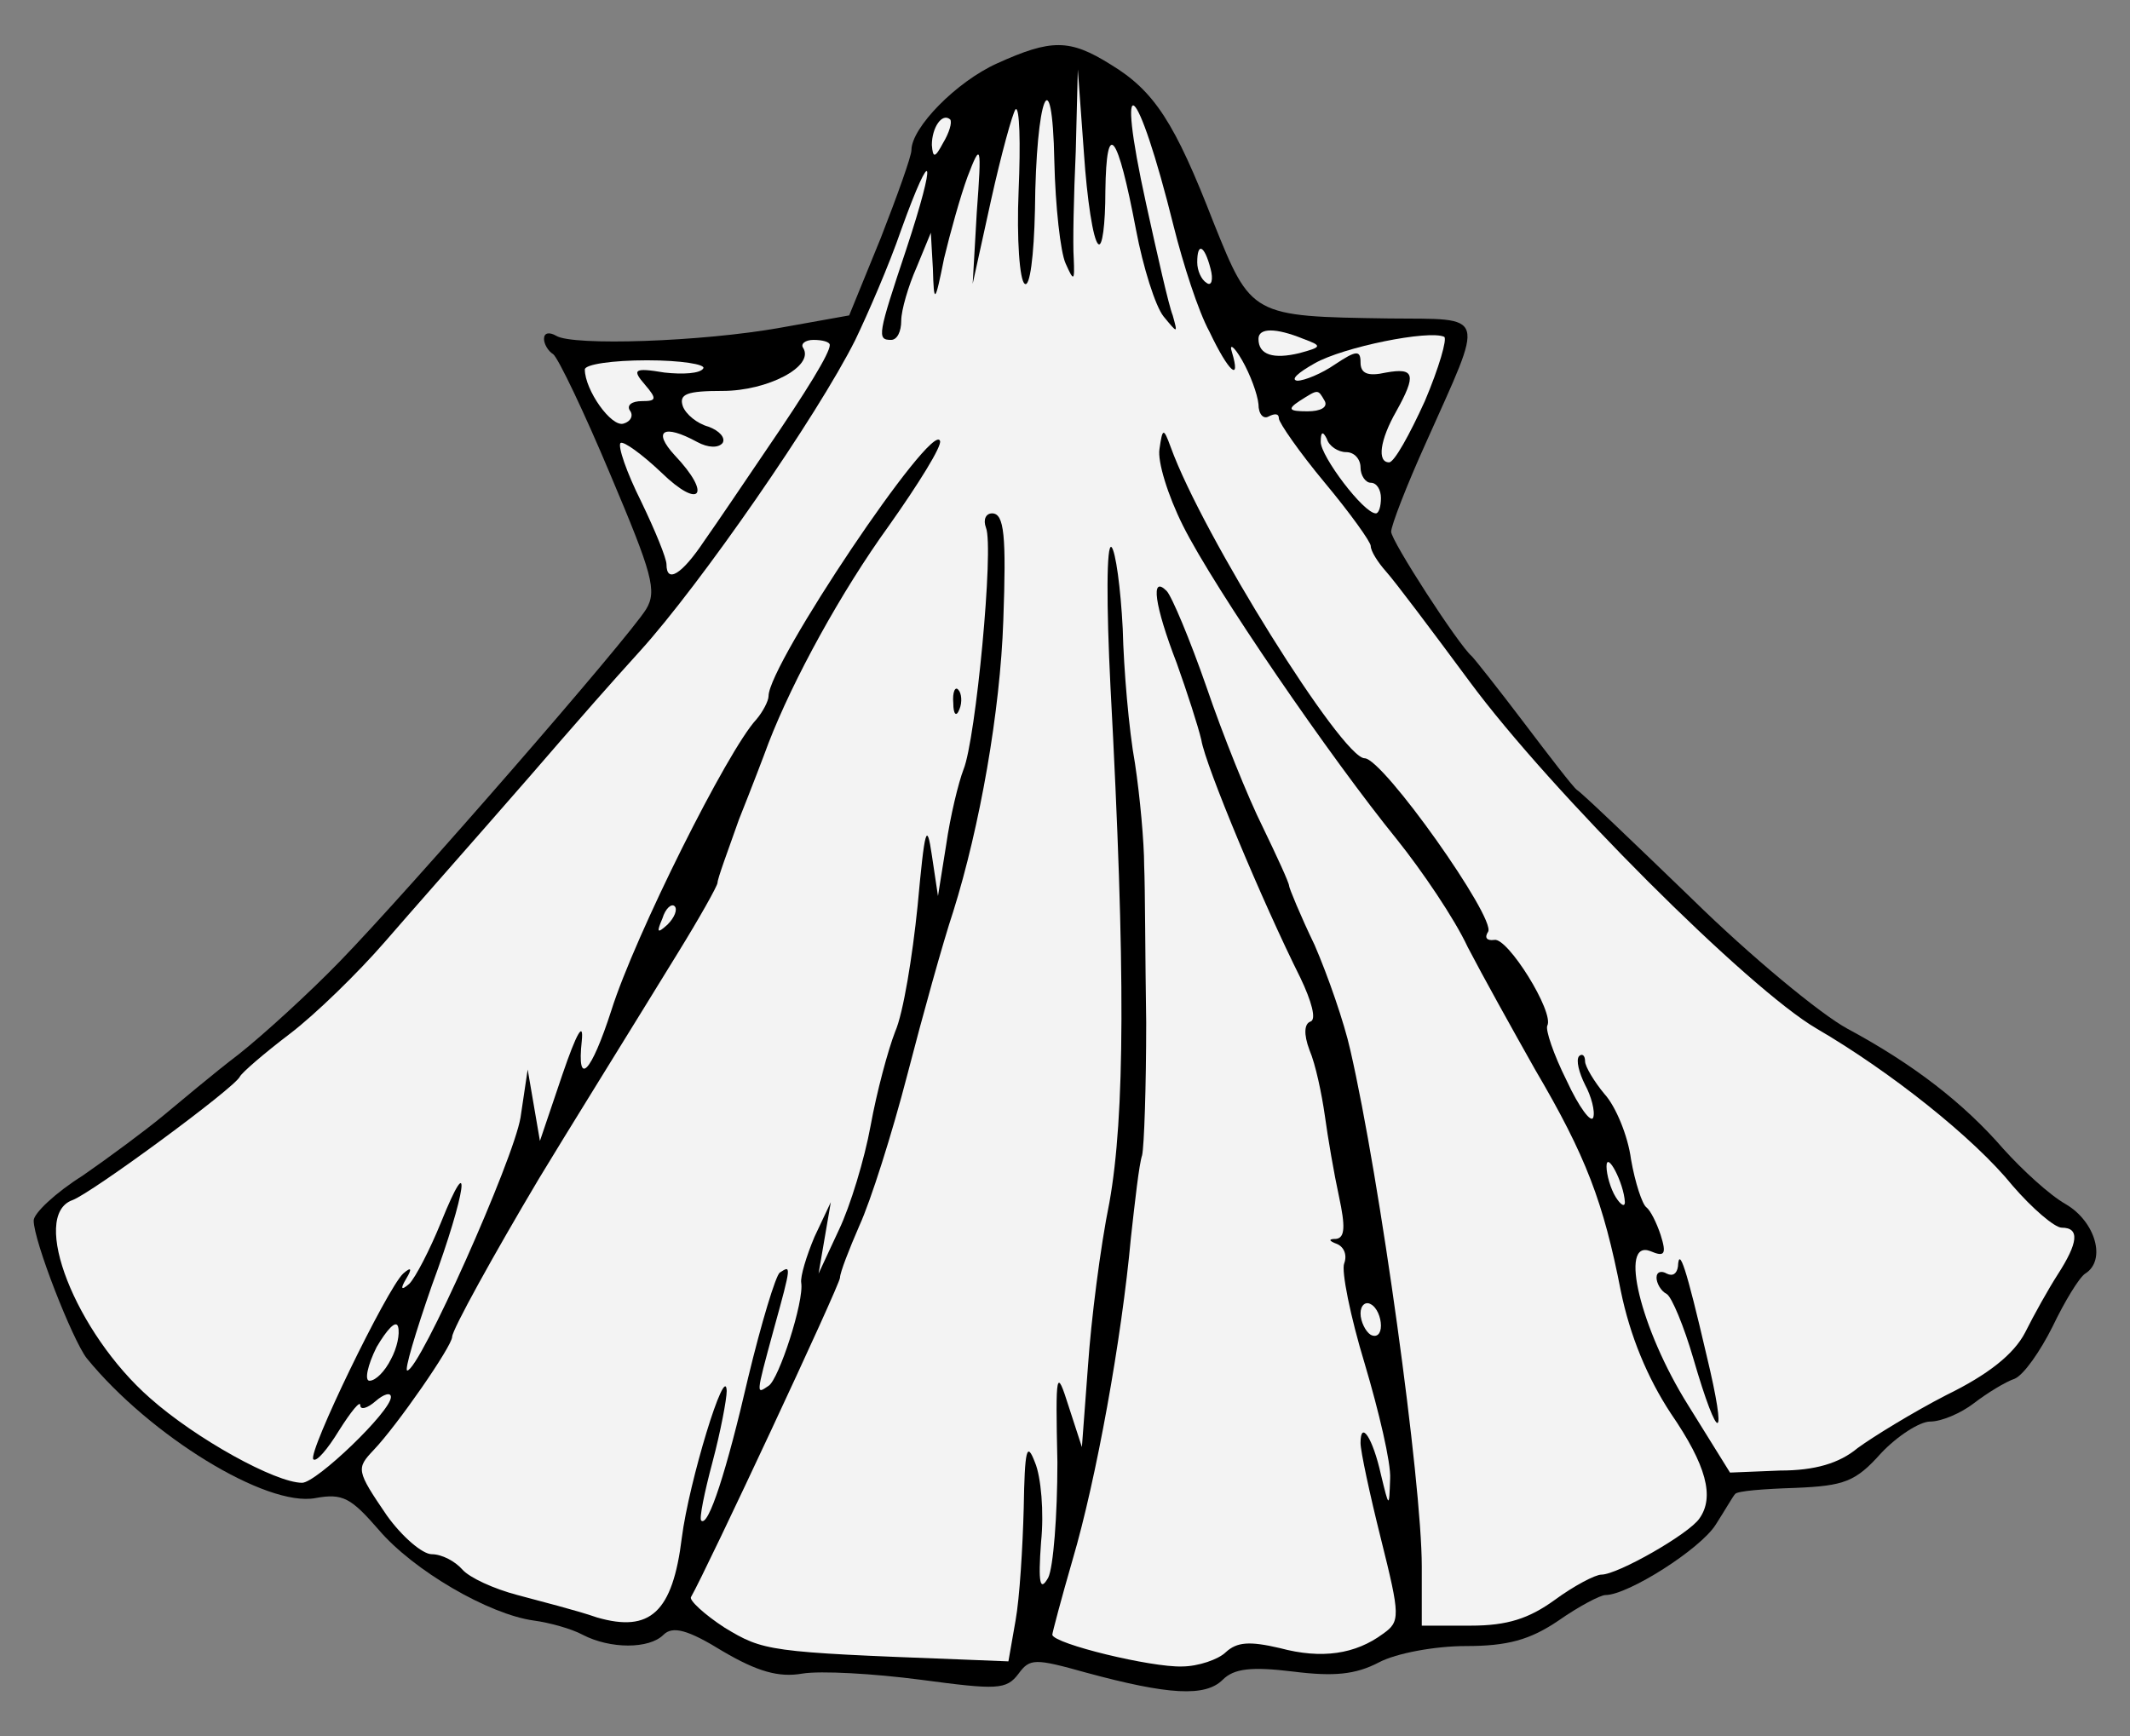 <?xml version="1.0" encoding="UTF-8" standalone="no"?>
<!DOCTYPE svg PUBLIC "-//W3C//DTD SVG 1.1//EN" "http://www.w3.org/Graphics/SVG/1.1/DTD/svg11.dtd">
<svg xmlns="http://www.w3.org/2000/svg" xmlns:xl="http://www.w3.org/1999/xlink" xmlns:dc="http://purl.org/dc/elements/1.1/" version="1.1" viewBox="36 117 292.5 238.5" width="292.5" height="238.5">
  <rect x="36" y="117" width="292.5" height="238.5" fill="#808080" stroke="none"/>
  <defs>
    <clipPath id="artboard_clip_path">
      <path d="M 36 117 L 328.5 117 L 328.5 264.93 L 328.5 355.5 L 36 355.5 Z"/>
    </clipPath>
  </defs>
  <g id="Escallop_(6)" fill-opacity="1" stroke-opacity="1" stroke="none" fill="none" stroke-dasharray="none">
    <title>Escallop (6)</title>
    <g id="Escallop_(6)_Layer_2" clip-path="url(#artboard_clip_path)">
      <title>Layer 2</title>
      <g id="Group_3">
        <g id="Graphic_19">
          <path d="M 172.937 125.702 C 167.33 128.225 161.163 134.532 161.163 137.616 C 161.163 138.457 159.201 143.923 156.958 149.67 L 152.613 160.322 L 143.223 162.004 C 132.29 163.966 114.63 164.527 112.387 163.125 C 111.406 162.564 110.705 162.705 110.705 163.546 C 110.705 164.246 111.266 165.227 111.967 165.648 C 112.668 166.209 116.172 173.497 119.816 182.187 C 125.562 195.783 126.263 198.165 124.721 200.688 C 122.199 204.753 92.204 239.232 82.673 249.044 C 78.468 253.389 72.161 259.135 68.797 261.798 C 65.293 264.461 60.668 268.386 58.285 270.348 C 55.902 272.31 50.997 275.955 47.353 278.477 C 43.568 280.86 40.625 283.663 40.625 284.645 C 40.625 287.448 45.951 301.043 47.913 303.566 C 56.603 314.219 72.582 324.03 79.309 322.768 C 83.094 322.068 84.215 322.768 87.999 327.113 C 92.765 332.72 103.137 338.747 109.304 339.588 C 111.406 339.868 114.49 340.709 116.031 341.55 C 119.816 343.512 125.142 343.512 127.104 341.55 C 128.366 340.288 130.468 340.849 135.233 343.792 C 139.999 346.596 142.942 347.437 146.166 346.876 C 148.689 346.456 155.977 346.876 162.425 347.717 C 172.937 349.119 174.198 349.119 175.88 346.876 C 177.422 344.774 178.123 344.774 185.131 346.736 C 196.484 349.819 201.53 350.1 203.912 347.717 C 205.454 346.175 207.837 345.895 213.583 346.596 C 219.19 347.296 222.133 347.016 225.357 345.334 C 227.74 344.073 233.066 343.092 237.271 343.092 C 243.017 343.092 246.101 342.251 250.025 339.588 C 252.829 337.625 255.772 336.084 256.473 336.084 C 259.556 336.084 269.508 329.776 271.61 326.413 C 272.872 324.45 273.993 322.488 274.273 322.208 C 274.553 321.787 278.198 321.507 282.543 321.367 C 289.27 321.086 290.812 320.526 294.316 316.601 C 296.559 314.219 299.642 312.256 301.044 312.256 C 302.586 312.256 305.249 311.135 307.071 309.733 C 308.893 308.332 311.416 306.79 312.677 306.37 C 313.939 305.809 316.181 302.585 317.863 299.221 C 319.545 295.717 321.507 292.494 322.348 291.933 C 325.292 290.111 323.75 284.785 319.685 282.402 C 317.443 281.141 313.658 277.637 311.135 274.833 C 305.669 268.526 298.801 263.2 289.691 258.294 C 286.047 256.332 276.376 248.343 268.386 240.494 C 260.257 232.645 253.249 225.917 252.548 225.497 C 251.988 225.076 248.764 220.871 245.26 216.246 C 241.756 211.621 238.532 207.556 238.112 207.136 C 236.29 205.594 227.039 191.297 227.039 190.036 C 227.039 189.195 229.141 183.729 231.804 177.842 C 239.934 159.621 240.354 160.882 226.759 160.742 C 207.837 160.462 207.837 160.462 202.651 147.567 C 197.325 133.831 194.522 129.486 188.495 125.842 C 182.888 122.338 180.365 122.338 172.937 125.702 Z" fill="black"/>
        </g>
        <g id="Graphic_18">
          <path d="M 186.813 150.511 C 187.373 151.071 187.794 147.847 187.794 143.222 C 187.934 133.131 189.476 135.233 191.999 148.548 C 192.98 153.734 194.662 159.06 195.783 160.462 C 197.745 162.845 197.745 162.845 197.044 160.322 C 196.484 158.92 194.942 152.052 193.4 145.044 C 189.055 125.282 192.139 127.804 197.185 148.128 C 198.446 153.174 200.548 159.761 202.09 162.564 C 204.753 168.171 206.435 169.572 205.174 165.368 C 204.753 164.106 205.454 164.527 206.575 166.489 C 207.697 168.451 208.678 171.114 208.818 172.516 C 208.818 173.917 209.519 174.618 210.22 174.198 C 211.061 173.777 211.621 173.777 211.621 174.478 C 211.621 175.039 214.424 179.103 217.928 183.308 C 221.432 187.513 224.236 191.438 224.236 191.998 C 224.236 192.699 225.217 194.241 226.338 195.502 C 227.6 196.904 232.645 203.632 237.831 210.64 C 248.904 225.637 276.095 252.828 285.486 258.294 C 295.578 264.181 307.071 273.292 312.397 279.879 C 315.06 282.963 318.144 285.626 319.125 285.626 C 321.648 285.626 321.367 287.728 318.564 292.073 C 317.303 294.035 315.34 297.539 314.079 300.062 C 312.537 303.006 309.033 305.809 303.286 308.612 C 298.661 310.995 293.195 314.359 291.092 315.9 C 288.57 318.003 285.206 318.984 280.44 318.984 L 273.572 319.264 L 267.826 310.014 C 261.238 299.502 258.295 287.167 262.64 288.849 C 264.602 289.69 264.882 289.27 264.041 286.607 C 263.481 284.925 262.64 283.243 262.079 282.822 C 261.519 282.402 260.537 279.459 259.977 276.235 C 259.556 273.011 257.874 268.947 256.333 267.265 C 254.931 265.583 253.669 263.48 253.669 262.779 C 253.669 261.938 253.249 261.658 252.829 262.079 C 252.408 262.639 252.829 264.321 253.669 266.003 C 254.51 267.545 255.071 269.647 254.791 270.488 C 254.51 271.329 252.829 269.087 251.147 265.442 C 249.325 261.798 248.203 258.434 248.484 257.874 C 249.465 256.052 243.017 245.68 241.195 246.1 C 240.214 246.24 239.794 245.82 240.354 244.979 C 241.476 243.157 225.918 221.152 223.395 221.152 C 220.311 221.152 201.109 190.456 196.764 178.403 C 195.783 175.739 195.643 175.739 195.222 178.683 C 194.942 180.365 196.344 184.99 198.446 189.195 C 202.791 197.885 218.769 221.152 227.88 232.365 C 231.244 236.569 235.729 243.157 237.551 247.081 C 239.513 250.866 243.718 258.434 246.802 263.901 C 253.81 275.814 256.192 282.122 258.575 294.316 C 259.837 300.483 262.219 306.229 265.443 311.135 C 270.349 318.283 271.47 322.628 269.368 325.572 C 267.966 327.674 258.155 333.28 255.912 333.28 C 255.071 333.28 252.128 334.822 249.465 336.784 C 245.961 339.307 243.017 340.288 237.971 340.288 L 231.244 340.288 L 231.244 332.159 C 231.244 320.526 225.497 278.898 221.432 261.238 C 220.592 257.453 218.349 251.006 216.527 246.801 C 214.565 242.736 213.023 238.952 213.023 238.672 C 213.023 238.251 211.341 234.607 209.379 230.542 C 207.416 226.618 203.912 217.928 201.67 211.34 C 199.427 204.893 196.904 198.866 196.204 198.165 C 193.961 195.923 194.522 200.128 197.605 208.117 C 199.007 212.041 200.548 216.807 200.969 218.629 C 201.53 222.133 209.379 240.914 214.565 251.286 C 216.106 254.51 216.807 257.033 215.966 257.313 C 215.125 257.594 214.985 258.995 215.826 261.238 C 216.667 263.2 217.508 267.265 217.928 270.208 C 218.349 273.292 219.19 278.197 219.891 281.421 C 220.732 285.345 220.732 287.027 219.47 287.167 C 218.349 287.167 218.489 287.448 219.61 287.868 C 220.592 288.289 221.012 289.41 220.592 290.531 C 220.171 291.512 221.432 297.82 223.395 304.267 C 225.357 310.855 227.039 318.003 226.899 320.105 C 226.759 324.17 226.759 324.17 225.637 319.545 C 224.516 314.499 222.834 311.976 222.834 315.2 C 222.834 316.321 224.096 322.208 225.637 328.375 C 228.3 339.027 228.3 339.728 225.918 341.41 C 222.133 344.213 217.508 344.914 211.761 343.372 C 207.557 342.391 205.875 342.531 204.333 343.933 C 203.352 344.914 200.548 345.895 198.306 345.895 C 194.101 346.035 180.786 342.811 180.505 341.55 C 180.505 341.27 181.767 336.504 183.309 331.178 C 186.532 320.245 190.036 300.903 191.298 287.027 C 191.859 281.981 192.419 276.936 192.84 275.674 C 193.12 274.413 193.4 266.283 193.4 257.453 C 193.26 248.623 193.26 238.952 193.12 235.869 C 193.12 232.785 192.559 226.478 191.859 221.852 C 191.018 217.227 190.317 208.958 190.177 203.351 C 189.896 197.745 189.195 192.699 188.635 192.138 C 187.934 191.578 187.934 200.128 188.495 211.34 C 190.597 250.445 190.457 270.348 188.355 282.122 C 187.093 288.289 185.832 298.38 185.411 304.547 L 184.57 315.76 L 182.748 310.154 C 181.066 304.828 180.926 305.248 181.206 317.863 C 181.206 325.151 180.646 332.299 179.945 333.701 C 178.824 335.663 178.543 334.542 178.964 328.795 C 179.384 324.731 178.964 319.825 178.123 317.863 C 177.001 314.919 176.721 316.041 176.581 324.17 C 176.441 329.496 176.02 336.504 175.46 339.588 L 174.479 345.194 L 167.471 344.914 C 141.541 343.933 140.84 343.792 135.514 340.569 C 132.711 338.747 130.608 336.784 130.889 336.364 C 132.991 332.72 151.352 293.475 151.352 292.494 C 151.352 291.793 152.613 288.569 154.015 285.345 C 155.557 281.981 158.5 272.731 160.603 264.602 C 162.705 256.472 165.508 246.381 166.91 242.176 C 170.554 230.542 173.357 214.704 173.778 202.23 C 174.198 190.597 173.918 187.513 172.236 187.513 C 171.395 187.513 170.975 188.354 171.395 189.475 C 172.516 192.138 169.993 218.629 168.311 222.693 C 167.611 224.516 166.489 229.141 165.929 233.065 L 164.807 240.073 L 163.966 234.467 C 163.266 229.701 162.985 230.823 162.004 241.475 C 161.303 248.343 160.042 256.192 158.921 258.715 C 157.94 261.238 156.398 266.984 155.557 271.61 C 154.716 276.235 152.754 282.682 151.212 285.906 L 148.409 291.933 L 149.25 287.027 L 150.091 282.122 L 147.848 286.887 C 146.727 289.55 145.886 292.353 146.026 293.194 C 146.446 295.717 142.942 306.51 141.541 307.351 C 139.859 308.472 139.719 308.892 142.242 299.642 C 144.764 290.531 144.624 290.812 143.083 291.793 C 142.522 292.213 140.56 298.661 138.738 306.229 C 135.794 318.984 133.271 326.833 132.29 325.852 C 132.01 325.572 132.711 322.068 133.832 317.863 C 134.953 313.658 135.794 309.173 135.794 308.051 C 135.654 303.987 130.608 320.526 129.627 328.235 C 128.366 338.466 125.282 341.27 117.994 339.167 C 115.19 338.186 110.145 336.925 107.061 336.084 C 103.837 335.243 100.474 333.701 99.492 332.58 C 98.511 331.458 96.689 330.477 95.288 330.477 C 94.026 330.477 91.223 328.094 89.121 325.151 C 84.916 318.984 84.916 318.704 87.298 316.181 C 90.522 312.817 98.091 301.884 98.091 300.623 C 98.091 299.642 103.837 289.27 110.005 278.898 C 112.948 273.992 123.74 256.612 129.066 247.922 C 132.01 243.157 134.533 238.672 134.533 238.251 C 134.533 237.691 135.934 233.906 137.476 229.561 C 139.158 225.356 140.98 220.591 141.541 219.049 C 144.905 210.359 151.492 198.305 158.08 189.195 C 162.144 183.448 165.368 178.262 165.088 177.562 C 164.107 174.618 141.541 208.257 141.541 212.602 C 141.541 213.303 140.7 214.844 139.859 215.826 C 135.934 220.03 123.18 245.54 119.956 255.771 C 117.153 264.461 115.19 266.424 115.891 259.976 C 116.172 257.173 115.19 258.855 113.228 264.602 L 110.145 273.712 L 109.304 268.806 L 108.463 263.901 L 107.482 270.488 C 106.501 276.375 93.606 305.248 91.924 305.248 C 91.503 305.248 93.045 300.062 95.288 293.615 C 100.053 280.72 100.894 274.132 96.549 284.925 C 95.007 288.709 93.045 292.494 92.204 293.335 C 91.083 294.316 90.943 294.035 91.784 292.634 C 92.625 291.232 92.484 290.952 91.363 291.933 C 89.121 294.035 78.188 316.601 79.029 317.442 C 79.449 317.863 80.991 316.041 82.533 313.518 C 84.215 310.855 85.476 309.313 85.476 310.014 C 85.476 310.714 86.457 310.434 87.579 309.453 C 88.7 308.472 89.681 308.192 89.681 308.892 C 89.681 310.855 79.449 320.666 77.487 320.666 C 73.843 320.666 62.91 314.639 56.603 309.033 C 46.371 300.062 40.064 283.944 45.951 281.841 C 48.614 280.86 68.237 266.424 68.937 264.882 C 69.218 264.321 72.301 261.658 75.805 258.995 C 79.309 256.332 85.196 250.585 88.84 246.381 C 92.484 242.176 98.792 235.028 102.716 230.542 C 106.781 225.917 111.406 220.591 113.088 218.629 C 114.91 216.526 119.676 211.06 123.88 206.435 C 132.15 197.324 148.268 174.058 153.454 163.686 C 155.136 160.182 158.08 153.454 159.762 148.548 C 164.107 136.494 164.667 138.457 160.462 151.211 C 156.538 162.985 156.398 163.686 158.36 163.686 C 159.201 163.686 159.762 162.564 159.762 161.023 C 159.762 159.621 160.743 156.257 161.864 153.734 L 163.826 148.969 L 164.107 153.874 C 164.247 158.78 164.387 158.78 165.648 152.473 C 166.489 148.969 167.891 143.923 168.872 141.26 C 170.694 136.494 170.834 136.775 170.134 146.166 L 169.573 155.977 L 172.096 144.484 C 173.497 138.176 175.039 132.57 175.46 132.009 C 176.02 131.589 176.161 136.635 175.88 143.222 C 175.6 149.81 176.02 155.556 176.721 155.977 C 177.422 156.537 177.983 152.192 178.123 145.885 C 178.263 130.187 180.505 124.721 180.786 139.157 C 180.926 145.325 181.627 151.632 182.328 153.174 C 183.449 155.696 183.589 155.696 183.449 152.473 C 183.309 150.511 183.449 143.923 183.729 137.756 L 184.01 126.543 L 184.85 138.036 C 185.271 144.343 186.112 149.95 186.813 150.511 Z" fill="#f3f3f3"/>
        </g>
        <g id="Graphic_17">
          <path d="M 165.508 136.635 C 164.387 138.737 164.107 138.737 163.966 136.915 C 163.966 134.532 165.368 132.43 166.489 133.411 C 166.77 133.831 166.349 135.233 165.508 136.635 Z" fill="#f3f3f3"/>
        </g>
        <g id="Graphic_16">
          <path d="M 202.23 153.874 C 202.651 155.416 202.371 156.397 201.67 155.837 C 200.969 155.416 200.408 154.155 200.408 153.033 C 200.408 150.23 201.389 150.651 202.23 153.874 Z" fill="#f3f3f3"/>
        </g>
        <g id="Graphic_15">
          <path d="M 214.985 163.546 C 217.648 164.527 217.508 164.667 214.424 165.508 C 210.92 166.349 208.818 165.788 208.818 163.546 C 208.818 162.004 211.201 162.004 214.985 163.546 Z" fill="#f3f3f3"/>
        </g>
        <g id="Graphic_14">
          <path d="M 231.664 172.095 C 229.562 176.721 227.459 180.505 226.759 180.505 C 225.077 180.505 225.497 177.421 227.74 173.497 C 230.543 168.451 230.263 167.47 226.338 168.171 C 223.815 168.731 222.834 168.311 222.834 166.769 C 222.834 165.087 222.273 165.087 219.33 167.05 C 217.508 168.311 215.125 169.292 214.144 169.292 C 213.163 169.152 214.284 168.171 216.527 166.909 C 220.451 164.667 232.225 162.284 234.327 163.265 C 234.748 163.546 233.626 167.47 231.664 172.095 Z" fill="#f3f3f3"/>
        </g>
        <g id="Graphic_13">
          <path d="M 149.95 164.386 C 149.95 165.508 146.867 170.554 141.12 178.963 C 138.177 183.308 134.393 188.915 132.711 191.297 C 129.627 195.923 127.525 197.184 127.525 194.521 C 127.525 193.68 125.983 189.896 124.021 185.831 C 122.058 181.907 120.797 178.262 121.217 177.842 C 121.638 177.562 124.161 179.384 126.824 181.907 C 132.15 187.093 133.832 184.99 128.646 179.524 C 125.562 176.16 127.104 175.179 131.729 177.702 C 133.271 178.543 134.673 178.543 135.233 177.842 C 135.654 177.141 134.813 176.16 133.271 175.599 C 131.729 175.179 130.188 173.917 129.767 172.796 C 129.207 171.114 130.328 170.694 135.233 170.694 C 141.401 170.694 147.848 167.33 146.306 164.807 C 145.886 164.246 146.587 163.686 147.708 163.686 C 148.969 163.686 149.95 163.966 149.95 164.386 Z" fill="#f3f3f3"/>
        </g>
        <g id="Graphic_12">
          <path d="M 132.57 167.61 C 132.15 168.311 129.767 168.451 127.244 168.171 C 123.04 167.47 122.759 167.75 124.581 169.853 C 126.263 171.815 126.123 172.095 124.161 172.095 C 122.759 172.095 122.058 172.656 122.479 173.357 C 123.04 174.058 122.619 174.899 121.638 175.179 C 119.956 175.739 116.312 170.554 116.312 167.75 C 116.312 167.05 120.096 166.489 124.862 166.489 C 129.487 166.489 132.991 167.05 132.57 167.61 Z" fill="#f3f3f3"/>
        </g>
        <g id="Graphic_11">
          <path d="M 217.928 172.095 C 218.349 172.936 217.368 173.497 215.546 173.497 C 213.023 173.497 212.743 173.217 214.424 172.095 C 217.088 170.413 216.947 170.413 217.928 172.095 Z" fill="#f3f3f3"/>
        </g>
        <g id="Graphic_10">
          <path d="M 220.872 179.103 C 221.993 179.103 222.834 180.084 222.834 181.206 C 222.834 182.327 223.535 183.308 224.236 183.308 C 225.077 183.308 225.637 184.289 225.637 185.411 C 225.637 186.532 225.357 187.513 224.936 187.513 C 223.255 187.513 217.368 179.664 217.368 177.702 C 217.368 176.3 217.648 176.16 218.209 177.281 C 218.489 178.262 219.751 179.103 220.872 179.103 Z" fill="#f3f3f3"/>
        </g>
        <g id="Graphic_9">
          <path d="M 127.665 243.998 C 126.263 245.259 126.123 245.119 126.964 243.157 C 127.384 241.755 128.225 241.054 128.646 241.475 C 129.066 241.895 128.646 243.017 127.665 243.998 Z" fill="#f3f3f3"/>
        </g>
        <g id="Graphic_8">
          <path d="M 259.136 282.122 C 259.136 282.822 258.575 282.542 257.874 281.421 C 257.174 280.3 256.613 278.337 256.613 277.216 C 256.613 274.973 258.996 279.459 259.136 282.122 Z" fill="#f3f3f3"/>
        </g>
        <g id="Graphic_7">
          <path d="M 225.637 299.081 C 225.637 300.202 225.077 300.763 224.236 300.343 C 223.535 299.922 222.834 298.521 222.834 297.399 C 222.834 296.278 223.535 295.717 224.236 296.138 C 225.077 296.558 225.637 297.96 225.637 299.081 Z" fill="#f3f3f3"/>
        </g>
        <g id="Graphic_6">
          <path d="M 89.681 303.706 C 88.84 305.388 87.579 306.65 86.738 306.65 C 86.037 306.65 86.457 304.547 87.719 302.024 C 89.121 299.642 90.382 298.24 90.662 299.221 C 90.943 300.202 90.522 302.165 89.681 303.706 Z" fill="#f3f3f3"/>
        </g>
        <g id="Graphic_5">
          <path d="M 166.91 213.583 C 166.91 215.125 167.33 215.545 167.751 214.424 C 168.171 213.443 168.031 212.181 167.611 211.761 C 167.19 211.2 166.77 212.041 166.91 213.583 Z" fill="black"/>
        </g>
        <g id="Graphic_4">
          <path d="M 266.424 290.952 C 266.284 291.933 265.723 292.353 264.882 291.933 C 264.182 291.512 263.481 291.653 263.481 292.494 C 263.481 293.194 264.041 294.316 264.882 294.736 C 265.583 295.157 267.265 299.221 268.527 303.566 C 272.031 315.62 273.292 315.34 270.349 303.146 C 267.545 291.092 266.564 288.149 266.424 290.952 Z" fill="black"/>
        </g>
      </g>
    </g>
  </g>
</svg>

